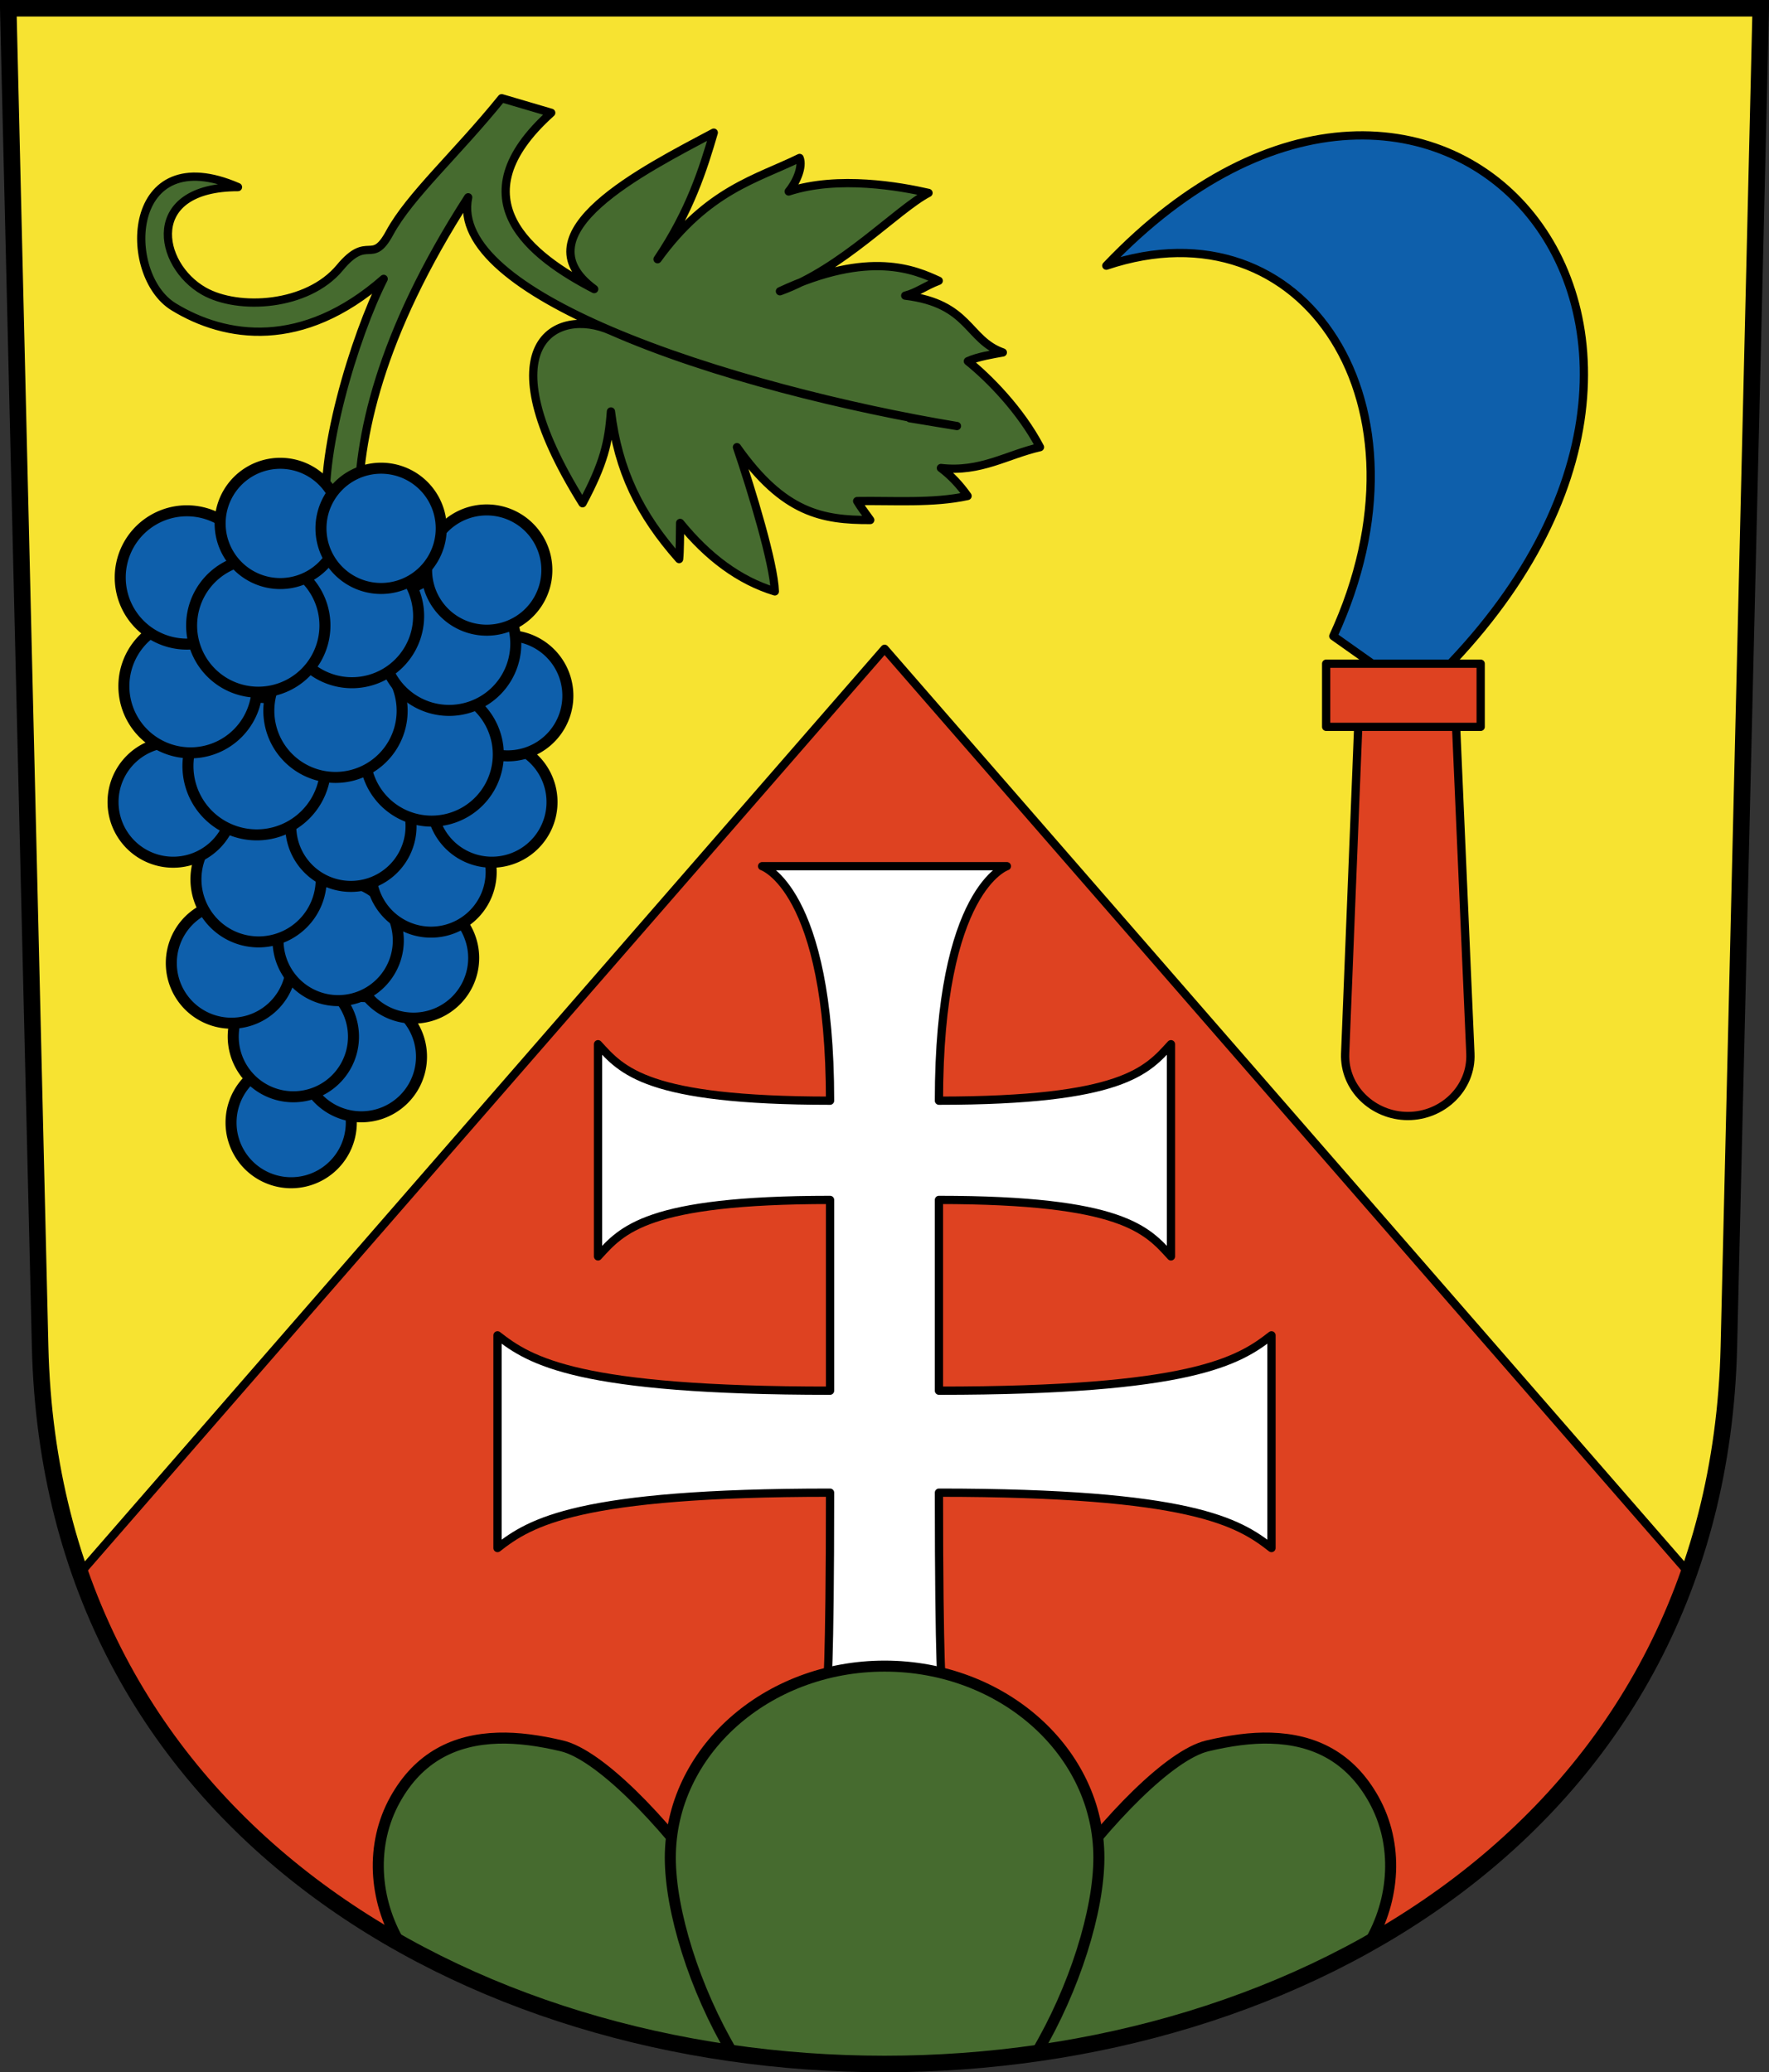 <?xml version="1.0" encoding="UTF-8" standalone="no"?>
<!-- Created with Inkscape (http://www.inkscape.org/) -->
<svg
   xmlns:svg="http://www.w3.org/2000/svg"
   xmlns="http://www.w3.org/2000/svg"
   version="1.0"
   width="214.118"
   height="250.805"
   id="svg2780">
  <rect width="100%" height="100%" fill="#333333" stroke="none"/>
  <defs
     id="defs2782" />
  <g
     transform="translate(-1.523,-800.837)"
     id="layer1">
    <path
       d="M 2.523,801.837 L 6.38,963.85 C 9.134,1079.573 208.029,1079.573 210.784,963.85 L 214.641,801.837 L 2.523,801.837 z"
       id="path3282"
       style="fill:#f7e331;fill-opacity:1;fill-rule:evenodd;stroke:none;stroke-width:2;stroke-linecap:butt;stroke-miterlimit:4;stroke-dashoffset:0;stroke-opacity:1" />
    <path
       d="M 135.43,832.992 C 175.545,790.837 220.005,841.816 173.11,885.044 L 162.904,877.826 C 175.797,849.88 159.449,824.934 135.43,832.992 z"
       id="path3406"
       style="opacity:1;color:#000000;fill:#0e5fab;fill-opacity:1;fill-rule:evenodd;stroke:#000000;stroke-width:0.999;stroke-linecap:butt;stroke-linejoin:round;marker:none;marker-start:none;marker-mid:none;marker-end:none;stroke-miterlimit:4;stroke-dasharray:none;stroke-dashoffset:0;stroke-opacity:1;visibility:visible;display:inline;overflow:visible;enable-background:accumulate" />
    <path
       d="M 165.997,886.846 L 164.341,928.346 C 164.173,932.544 167.734,935.909 171.934,935.909 C 176.135,935.909 179.68,932.543 179.497,928.346 L 177.684,886.846 L 165.997,886.846 z"
       id="rect2397"
       style="color:#000000;fill:#de4221;fill-opacity:1;fill-rule:evenodd;stroke:#000000;stroke-width:0.999;stroke-linecap:butt;stroke-linejoin:miter;marker:none;marker-start:none;marker-mid:none;marker-end:none;stroke-miterlimit:4;stroke-dasharray:none;stroke-dashoffset:0;stroke-opacity:1;visibility:visible;display:inline;overflow:visible;enable-background:accumulate" />
    <rect
       width="18.703"
       height="7.645"
       ry="0"
       x="162.04"
       y="881.163"
       id="rect2403"
       style="opacity:1;color:#000000;fill:#de4221;fill-opacity:1;fill-rule:evenodd;stroke:#000000;stroke-width:0.999;stroke-linecap:butt;stroke-linejoin:round;marker:none;marker-start:none;marker-mid:none;marker-end:none;stroke-miterlimit:4;stroke-dasharray:none;stroke-dashoffset:0;stroke-opacity:1;visibility:visible;display:inline;overflow:visible;enable-background:accumulate" />
    <path
       d="M 75.39,840.832 C 87.723,846.271 104.475,850.274 117.35,852.4 C 117.35,852.4 104.475,850.274 117.35,852.4 C 104.475,850.274 87.782,846.138 75.39,840.832 C 64.509,836.173 56.944,830.612 58.19,824.716 C 47.331,841.576 44.856,853.955 44.877,862.716 L 41.174,864.038 C 39.87,856.422 44.48,841.428 47.963,834.591 C 38.12,843.215 28.828,841.821 22.532,837.965 C 16.172,834.069 16.754,817.575 30.329,823.482 C 18.917,823.485 20.576,832.878 26.209,836.075 C 30.387,838.446 38.753,837.939 42.658,833.229 C 46.083,829.098 46.498,833.058 48.69,829.012 C 51.129,824.51 56.782,819.487 62.246,812.725 L 68.241,814.489 C 56.584,824.968 65.891,831.905 73.443,835.825 C 64.24,829.057 79.323,821.454 87.917,816.891 C 86.643,821.254 85.032,826.385 81.113,832.21 C 87.21,823.79 93.116,822.507 98.306,819.955 C 98.73,821.007 97.921,822.895 96.983,824.011 C 103.008,822.047 110.531,823.413 113.911,824.187 C 110.12,826.156 103.419,833.41 95.925,836.09 C 106.818,831.001 112.356,833.543 115.146,834.819 C 113.432,835.476 112.56,836.234 111.09,836.619 C 118.938,837.565 118.569,841.966 122.904,843.496 C 121.78,843.699 119.84,844.008 118.672,844.554 C 121.172,846.554 125.039,850.45 127.401,854.957 C 123.419,855.858 120.218,858.031 115.41,857.48 C 116.605,858.37 117.678,859.505 118.638,860.864 C 114.456,861.784 109.576,861.41 105.271,861.482 C 105.577,862.023 106.23,862.911 106.858,863.774 C 101.118,863.794 96.377,862.983 90.723,854.957 C 92.539,860.281 95.195,869.061 95.308,872.414 C 91.005,871.098 87.209,868.264 83.846,864.127 C 83.814,865.829 83.826,867.56 83.725,868.501 C 78.938,863.093 76.363,857.823 75.471,850.637 C 75.204,854.394 74.589,856.951 72.032,861.746 C 59.928,842.352 68.93,837.984 75.39,840.832 z"
       id="path2549"
       style="opacity:1;color:#000000;fill:#466b2f;fill-opacity:1;fill-rule:evenodd;stroke:#000000;stroke-width:0.999;stroke-linecap:butt;stroke-linejoin:round;marker:none;marker-start:none;marker-mid:none;marker-end:none;stroke-miterlimit:4;stroke-dasharray:none;stroke-dashoffset:0;stroke-opacity:1;visibility:visible;display:inline;overflow:visible;enable-background:accumulate" />
    <path
       d="M 40.149,71.974 A 7.98,7.98 0 1 1 24.189,71.974 A 7.98,7.98 0 1 1 40.149,71.974 z"
       transform="matrix(0.912,0,0,0.912,7.428,871.066)"
       id="path3447"
       style="opacity:1;color:#000000;fill:#0e5fab;fill-opacity:1;fill-rule:evenodd;stroke:#000000;stroke-width:1.097pt;stroke-linecap:butt;stroke-linejoin:miter;marker:none;marker-start:none;marker-mid:none;marker-end:none;stroke-miterlimit:4;stroke-dasharray:none;stroke-dashoffset:0;stroke-opacity:1;visibility:visible;display:inline;overflow:visible;enable-background:accumulate" />
    <path
       d="M 40.149,71.974 A 7.98,7.98 0 1 1 24.189,71.974 A 7.98,7.98 0 1 1 40.149,71.974 z"
       transform="matrix(0.912,0,0,0.912,15.924,863.086)"
       id="path3451"
       style="opacity:1;color:#000000;fill:#0e5fab;fill-opacity:1;fill-rule:evenodd;stroke:#000000;stroke-width:1.097pt;stroke-linecap:butt;stroke-linejoin:miter;marker:none;marker-start:none;marker-mid:none;marker-end:none;stroke-miterlimit:4;stroke-dasharray:none;stroke-dashoffset:0;stroke-opacity:1;visibility:visible;display:inline;overflow:visible;enable-background:accumulate" />
    <path
       d="M 40.149,71.974 A 7.98,7.98 0 1 1 24.189,71.974 A 7.98,7.98 0 1 1 40.149,71.974 z"
       transform="matrix(0.912,0,0,0.912,22.24,851.141)"
       id="path3453"
       style="opacity:1;color:#000000;fill:#0e5fab;fill-opacity:1;fill-rule:evenodd;stroke:#000000;stroke-width:1.097pt;stroke-linecap:butt;stroke-linejoin:miter;marker:none;marker-start:none;marker-mid:none;marker-end:none;stroke-miterlimit:4;stroke-dasharray:none;stroke-dashoffset:0;stroke-opacity:1;visibility:visible;display:inline;overflow:visible;enable-background:accumulate" />
    <path
       d="M 40.149,71.974 A 7.98,7.98 0 1 1 24.189,71.974 A 7.98,7.98 0 1 1 40.149,71.974 z"
       transform="matrix(0.912,0,0,0.912,7.693,860.663)"
       id="path3455"
       style="opacity:1;color:#000000;fill:#0e5fab;fill-opacity:1;fill-rule:evenodd;stroke:#000000;stroke-width:1.097pt;stroke-linecap:butt;stroke-linejoin:miter;marker:none;marker-start:none;marker-mid:none;marker-end:none;stroke-miterlimit:4;stroke-dasharray:none;stroke-dashoffset:0;stroke-opacity:1;visibility:visible;display:inline;overflow:visible;enable-background:accumulate" />
    <path
       d="M 40.149,71.974 A 7.98,7.98 0 1 1 24.189,71.974 A 7.98,7.98 0 1 1 40.149,71.974 z"
       transform="matrix(0.912,0,0,0.912,0.198,851.758)"
       id="path3457"
       style="opacity:1;color:#000000;fill:#0e5fab;fill-opacity:1;fill-rule:evenodd;stroke:#000000;stroke-width:1.097pt;stroke-linecap:butt;stroke-linejoin:miter;marker:none;marker-start:none;marker-mid:none;marker-end:none;stroke-miterlimit:4;stroke-dasharray:none;stroke-dashoffset:0;stroke-opacity:1;visibility:visible;display:inline;overflow:visible;enable-background:accumulate" />
    <path
       d="M 40.149,71.974 A 7.98,7.98 0 1 1 24.189,71.974 A 7.98,7.98 0 1 1 40.149,71.974 z"
       transform="matrix(0.912,0,0,0.912,13.117,849.025)"
       id="path3459"
       style="opacity:1;color:#000000;fill:#0e5fab;fill-opacity:1;fill-rule:evenodd;stroke:#000000;stroke-width:1.097pt;stroke-linecap:butt;stroke-linejoin:miter;marker:none;marker-start:none;marker-mid:none;marker-end:none;stroke-miterlimit:4;stroke-dasharray:none;stroke-dashoffset:0;stroke-opacity:1;visibility:visible;display:inline;overflow:visible;enable-background:accumulate" />
    <path
       d="M 40.149,71.974 A 7.98,7.98 0 1 1 24.189,71.974 A 7.98,7.98 0 1 1 40.149,71.974 z"
       transform="matrix(0.912,0,0,0.912,24.356,840.737)"
       id="path3461"
       style="opacity:1;color:#000000;fill:#0e5fab;fill-opacity:1;fill-rule:evenodd;stroke:#000000;stroke-width:1.097pt;stroke-linecap:butt;stroke-linejoin:miter;marker:none;marker-start:none;marker-mid:none;marker-end:none;stroke-miterlimit:4;stroke-dasharray:none;stroke-dashoffset:0;stroke-opacity:1;visibility:visible;display:inline;overflow:visible;enable-background:accumulate" />
    <path
       d="M 40.149,71.974 A 7.98,7.98 0 1 1 24.189,71.974 A 7.98,7.98 0 1 1 40.149,71.974 z"
       transform="matrix(0.95,0,0,0.95,2.261,838.88)"
       id="path3463"
       style="opacity:1;color:#000000;fill:#0e5fab;fill-opacity:1;fill-rule:evenodd;stroke:#000000;stroke-width:1.052pt;stroke-linecap:butt;stroke-linejoin:miter;marker:none;marker-start:none;marker-mid:none;marker-end:none;stroke-miterlimit:4;stroke-dasharray:none;stroke-dashoffset:0;stroke-opacity:1;visibility:visible;display:inline;overflow:visible;enable-background:accumulate" />
    <path
       d="M 40.149,71.974 A 7.98,7.98 0 1 1 24.189,71.974 A 7.98,7.98 0 1 1 40.149,71.974 z"
       transform="matrix(0.912,0,0,0.912,14.658,835.2)"
       id="path3465"
       style="opacity:1;color:#000000;fill:#0e5fab;fill-opacity:1;fill-rule:evenodd;stroke:#000000;stroke-width:1.097pt;stroke-linecap:butt;stroke-linejoin:miter;marker:none;marker-start:none;marker-mid:none;marker-end:none;stroke-miterlimit:4;stroke-dasharray:none;stroke-dashoffset:0;stroke-opacity:1;visibility:visible;display:inline;overflow:visible;enable-background:accumulate" />
    <path
       d="M 40.149,71.974 A 7.98,7.98 0 1 1 24.189,71.974 A 7.98,7.98 0 1 1 40.149,71.974 z"
       transform="matrix(0.912,0,0,0.912,31.723,832.273)"
       id="path3467"
       style="opacity:1;color:#000000;fill:#0e5fab;fill-opacity:1;fill-rule:evenodd;stroke:#000000;stroke-width:1.097pt;stroke-linecap:butt;stroke-linejoin:miter;marker:none;marker-start:none;marker-mid:none;marker-end:none;stroke-miterlimit:4;stroke-dasharray:none;stroke-dashoffset:0;stroke-opacity:1;visibility:visible;display:inline;overflow:visible;enable-background:accumulate" />
    <path
       d="M 40.149,71.974 A 7.98,7.98 0 1 1 24.189,71.974 A 7.98,7.98 0 1 1 40.149,71.974 z"
       transform="matrix(0.912,0,0,0.912,33.641,819.401)"
       id="path3469"
       style="opacity:1;color:#000000;fill:#0e5fab;fill-opacity:1;fill-rule:evenodd;stroke:#000000;stroke-width:1.097pt;stroke-linecap:butt;stroke-linejoin:miter;marker:none;marker-start:none;marker-mid:none;marker-end:none;stroke-miterlimit:4;stroke-dasharray:none;stroke-dashoffset:0;stroke-opacity:1;visibility:visible;display:inline;overflow:visible;enable-background:accumulate" />
    <path
       d="M 40.149,71.974 A 7.98,7.98 0 1 1 24.189,71.974 A 7.98,7.98 0 1 1 40.149,71.974 z"
       transform="matrix(0.912,0,0,0.912,-6.855,832.273)"
       id="path3471"
       style="opacity:1;color:#000000;fill:#0e5fab;fill-opacity:1;fill-rule:evenodd;stroke:#000000;stroke-width:1.097pt;stroke-linecap:butt;stroke-linejoin:miter;marker:none;marker-start:none;marker-mid:none;marker-end:none;stroke-miterlimit:4;stroke-dasharray:none;stroke-dashoffset:0;stroke-opacity:1;visibility:visible;display:inline;overflow:visible;enable-background:accumulate" />
    <path
       d="M 40.149,71.974 A 7.98,7.98 0 1 1 24.189,71.974 A 7.98,7.98 0 1 1 40.149,71.974 z"
       transform="matrix(1.044,0,0,1.044,-0.981,818.41)"
       id="path3473"
       style="opacity:1;color:#000000;fill:#0e5fab;fill-opacity:1;fill-rule:evenodd;stroke:#000000;stroke-width:0.958pt;stroke-linecap:butt;stroke-linejoin:miter;marker:none;marker-start:none;marker-mid:none;marker-end:none;stroke-miterlimit:4;stroke-dasharray:none;stroke-dashoffset:0;stroke-opacity:1;visibility:visible;display:inline;overflow:visible;enable-background:accumulate" />
    <path
       d="M 40.149,71.974 A 7.98,7.98 0 1 1 24.189,71.974 A 7.98,7.98 0 1 1 40.149,71.974 z"
       transform="matrix(1.011,0,0,1.011,21.245,819.385)"
       id="path3477"
       style="opacity:1;color:#000000;fill:#0e5fab;fill-opacity:1;fill-rule:evenodd;stroke:#000000;stroke-width:0.989pt;stroke-linecap:butt;stroke-linejoin:miter;marker:none;marker-start:none;marker-mid:none;marker-end:none;stroke-miterlimit:4;stroke-dasharray:none;stroke-dashoffset:0;stroke-opacity:1;visibility:visible;display:inline;overflow:visible;enable-background:accumulate" />
    <path
       d="M 40.149,71.974 A 7.98,7.98 0 1 1 24.189,71.974 A 7.98,7.98 0 1 1 40.149,71.974 z"
       transform="matrix(1.011,0,0,1.011,9.607,814.095)"
       id="path3479"
       style="opacity:1;color:#000000;fill:#0e5fab;fill-opacity:1;fill-rule:evenodd;stroke:#000000;stroke-width:0.989pt;stroke-linecap:butt;stroke-linejoin:miter;marker:none;marker-start:none;marker-mid:none;marker-end:none;stroke-miterlimit:4;stroke-dasharray:none;stroke-dashoffset:0;stroke-opacity:1;visibility:visible;display:inline;overflow:visible;enable-background:accumulate" />
    <path
       d="M 40.149,71.974 A 7.98,7.98 0 1 1 24.189,71.974 A 7.98,7.98 0 1 1 40.149,71.974 z"
       transform="matrix(1.011,0,0,1.011,23.361,805.984)"
       id="path3481"
       style="opacity:1;color:#000000;fill:#0e5fab;fill-opacity:1;fill-rule:evenodd;stroke:#000000;stroke-width:0.989pt;stroke-linecap:butt;stroke-linejoin:miter;marker:none;marker-start:none;marker-mid:none;marker-end:none;stroke-miterlimit:4;stroke-dasharray:none;stroke-dashoffset:0;stroke-opacity:1;visibility:visible;display:inline;overflow:visible;enable-background:accumulate" />
    <path
       d="M 40.149,71.974 A 7.98,7.98 0 1 1 24.189,71.974 A 7.98,7.98 0 1 1 40.149,71.974 z"
       transform="matrix(1.011,0,0,1.011,-7.938,811.12)"
       id="path3483"
       style="opacity:1;color:#000000;fill:#0e5fab;fill-opacity:1;fill-rule:evenodd;stroke:#000000;stroke-width:0.989pt;stroke-linecap:butt;stroke-linejoin:miter;marker:none;marker-start:none;marker-mid:none;marker-end:none;stroke-miterlimit:4;stroke-dasharray:none;stroke-dashoffset:0;stroke-opacity:1;visibility:visible;display:inline;overflow:visible;enable-background:accumulate" />
    <path
       d="M 40.149,71.974 A 7.98,7.98 0 1 1 24.189,71.974 A 7.98,7.98 0 1 1 40.149,71.974 z"
       transform="matrix(1.011,0,0,1.011,-8.379,797.961)"
       id="path3485"
       style="opacity:1;color:#000000;fill:#0e5fab;fill-opacity:1;fill-rule:evenodd;stroke:#000000;stroke-width:0.989pt;stroke-linecap:butt;stroke-linejoin:miter;marker:none;marker-start:none;marker-mid:none;marker-end:none;stroke-miterlimit:4;stroke-dasharray:none;stroke-dashoffset:0;stroke-opacity:1;visibility:visible;display:inline;overflow:visible;enable-background:accumulate" />
    <path
       d="M 40.149,71.974 A 7.98,7.98 0 1 1 24.189,71.974 A 7.98,7.98 0 1 1 40.149,71.974 z"
       transform="matrix(1.011,0,0,1.011,11.602,802.634)"
       id="path3487"
       style="opacity:1;color:#000000;fill:#0e5fab;fill-opacity:1;fill-rule:evenodd;stroke:#000000;stroke-width:0.989pt;stroke-linecap:butt;stroke-linejoin:miter;marker:none;marker-start:none;marker-mid:none;marker-end:none;stroke-miterlimit:4;stroke-dasharray:none;stroke-dashoffset:0;stroke-opacity:1;visibility:visible;display:inline;overflow:visible;enable-background:accumulate" />
    <path
       d="M 40.149,71.974 A 7.98,7.98 0 1 1 24.189,71.974 A 7.98,7.98 0 1 1 40.149,71.974 z"
       transform="matrix(1.011,0,0,1.011,0.262,803.78)"
       id="path3489"
       style="opacity:1;color:#000000;fill:#0e5fab;fill-opacity:1;fill-rule:evenodd;stroke:#000000;stroke-width:0.989pt;stroke-linecap:butt;stroke-linejoin:miter;marker:none;marker-start:none;marker-mid:none;marker-end:none;stroke-miterlimit:4;stroke-dasharray:none;stroke-dashoffset:0;stroke-opacity:1;visibility:visible;display:inline;overflow:visible;enable-background:accumulate" />
    <path
       d="M 40.149,71.974 A 7.98,7.98 0 1 1 24.189,71.974 A 7.98,7.98 0 1 1 40.149,71.974 z"
       transform="matrix(0.912,0,0,0.912,6.107,798.548)"
       id="path3493"
       style="opacity:1;color:#000000;fill:#0e5fab;fill-opacity:1;fill-rule:evenodd;stroke:#000000;stroke-width:1.097pt;stroke-linecap:butt;stroke-linejoin:miter;marker:none;marker-start:none;marker-mid:none;marker-end:none;stroke-miterlimit:4;stroke-dasharray:none;stroke-dashoffset:0;stroke-opacity:1;visibility:visible;display:inline;overflow:visible;enable-background:accumulate" />
    <path
       d="M 40.149,71.974 A 7.98,7.98 0 1 1 24.189,71.974 A 7.98,7.98 0 1 1 40.149,71.974 z"
       transform="matrix(0.912,0,0,0.912,31.098,804.191)"
       id="path3495"
       style="opacity:1;color:#000000;fill:#0e5fab;fill-opacity:1;fill-rule:evenodd;stroke:#000000;stroke-width:1.097pt;stroke-linecap:butt;stroke-linejoin:miter;marker:none;marker-start:none;marker-mid:none;marker-end:none;stroke-miterlimit:4;stroke-dasharray:none;stroke-dashoffset:0;stroke-opacity:1;visibility:visible;display:inline;overflow:visible;enable-background:accumulate" />
    <path
       d="M 40.149,71.974 A 7.98,7.98 0 1 1 24.189,71.974 A 7.98,7.98 0 1 1 40.149,71.974 z"
       transform="matrix(0.912,0,0,0.912,18.313,799.142)"
       id="path3491"
       style="opacity:1;color:#000000;fill:#0e5fab;fill-opacity:1;fill-rule:evenodd;stroke:#000000;stroke-width:1.097pt;stroke-linecap:butt;stroke-linejoin:miter;marker:none;marker-start:none;marker-mid:none;marker-end:none;stroke-miterlimit:4;stroke-dasharray:none;stroke-dashoffset:0;stroke-opacity:1;visibility:visible;display:inline;overflow:visible;enable-background:accumulate" />
    <path
       d="M 108.594,75.031 L 11.219,186.906 C 39.107,266.115 178.075,266.103 205.938,186.875 L 108.594,75.031 z"
       transform="translate(0,804.331)"
       id="rect3497"
       style="opacity:1;color:#000000;fill:#de4221;fill-opacity:1;fill-rule:evenodd;stroke:#000000;stroke-width:1px;stroke-linecap:butt;stroke-linejoin:round;marker:none;marker-start:none;marker-mid:none;marker-end:none;stroke-miterlimit:4;stroke-dasharray:none;stroke-dashoffset:0;stroke-opacity:1;visibility:visible;display:inline;overflow:visible;enable-background:accumulate" />
    <path
       d="M 101.593,1005.654 C 101.593,1005.654 115.571,1005.654 115.571,1005.654 C 115.571,1005.654 115.17,1003.048 115.17,981.496 C 145.68,981.496 151.439,985.074 155.422,988.197 L 155.422,962.453 C 151.439,965.575 145.68,969.153 115.17,969.153 L 115.17,946.063 C 137.394,946.063 140.354,949.713 143.255,952.898 L 143.255,927.219 C 140.354,930.404 137.394,934.054 115.17,934.054 C 115.17,908.309 123.396,905.673 123.396,905.673 C 123.396,905.673 93.767,905.673 93.767,905.673 C 93.767,905.673 101.993,908.309 101.993,934.054 C 79.77,934.054 76.81,930.404 73.908,927.219 L 73.908,952.898 C 76.81,949.713 79.77,946.063 101.993,946.063 L 101.993,969.153 C 71.483,969.153 65.725,965.575 61.741,962.453 L 61.741,988.197 C 65.725,985.074 71.483,981.496 101.993,981.496 C 101.993,1003.048 101.593,1005.654 101.593,1005.654 z"
       id="path3391"
       style="fill:#ffffff;fill-opacity:1;fill-rule:evenodd;stroke:#000000;stroke-width:1px;stroke-linecap:butt;stroke-linejoin:round;stroke-opacity:1" />
    <path
       d="M 61.812,206.875 C 56.544,207.033 52.2,209.172 49.344,214.312 C 46.322,219.751 46.796,226.422 49.906,231.688 C 63.501,239.348 79.175,243.983 95.312,245.625 C 95.322,245.613 95.335,245.606 95.344,245.594 C 100.223,239.114 78.505,209.945 69.531,207.812 C 66.801,207.164 64.207,206.803 61.812,206.875 z"
       transform="translate(0,804.331)"
       id="path3510"
       style="color:#000000;fill:#466b2f;fill-opacity:1;fill-rule:evenodd;stroke:#000000;stroke-width:1pt;stroke-linecap:butt;stroke-linejoin:miter;marker:none;marker-start:none;marker-mid:none;marker-end:none;stroke-miterlimit:4;stroke-dashoffset:0;stroke-opacity:1;visibility:visible;display:inline;overflow:visible;enable-background:accumulate" />
    <path
       d="M 155.344,206.875 C 152.949,206.803 150.387,207.164 147.656,207.812 C 138.682,209.945 116.933,239.114 121.812,245.594 C 121.821,245.605 121.835,245.614 121.844,245.625 C 137.983,243.984 153.654,239.349 167.25,231.688 C 170.36,226.422 170.834,219.751 167.812,214.312 C 164.956,209.172 160.612,207.033 155.344,206.875 z"
       transform="translate(0,804.331)"
       id="path3515"
       style="color:#000000;fill:#466b2f;fill-opacity:1;fill-rule:evenodd;stroke:#000000;stroke-width:1pt;stroke-linecap:butt;stroke-linejoin:miter;marker:none;marker-start:none;marker-mid:none;marker-end:none;stroke-miterlimit:4;stroke-dashoffset:0;stroke-opacity:1;visibility:visible;display:inline;overflow:visible;enable-background:accumulate" />
    <path
       d="M 108.594,198.156 C 94.278,198.156 82.656,208.542 82.656,221.344 C 82.656,227.729 85.545,237.167 90.219,245.031 C 102.347,246.755 114.809,246.755 126.938,245.031 C 131.611,237.167 134.531,227.729 134.531,221.344 C 134.531,208.542 122.91,198.156 108.594,198.156 z"
       transform="translate(0,804.331)"
       id="path3505"
       style="color:#000000;fill:#466b2f;fill-opacity:1;fill-rule:evenodd;stroke:#000000;stroke-width:1pt;stroke-linecap:butt;stroke-linejoin:miter;marker:none;marker-start:none;marker-mid:none;marker-end:none;stroke-miterlimit:4;stroke-dashoffset:0;stroke-opacity:1;visibility:visible;display:inline;overflow:visible;enable-background:accumulate" />
    <path
       d="M 2.523,801.837 L 6.38,963.85 C 9.134,1079.573 208.029,1079.573 210.784,963.85 L 214.641,801.837 L 2.523,801.837 z"
       id="path4523"
       style="fill:none;fill-opacity:1;fill-rule:evenodd;stroke:#000000;stroke-width:2;stroke-linecap:butt;stroke-miterlimit:4;stroke-dashoffset:0;stroke-opacity:1" />
  </g>
</svg>
